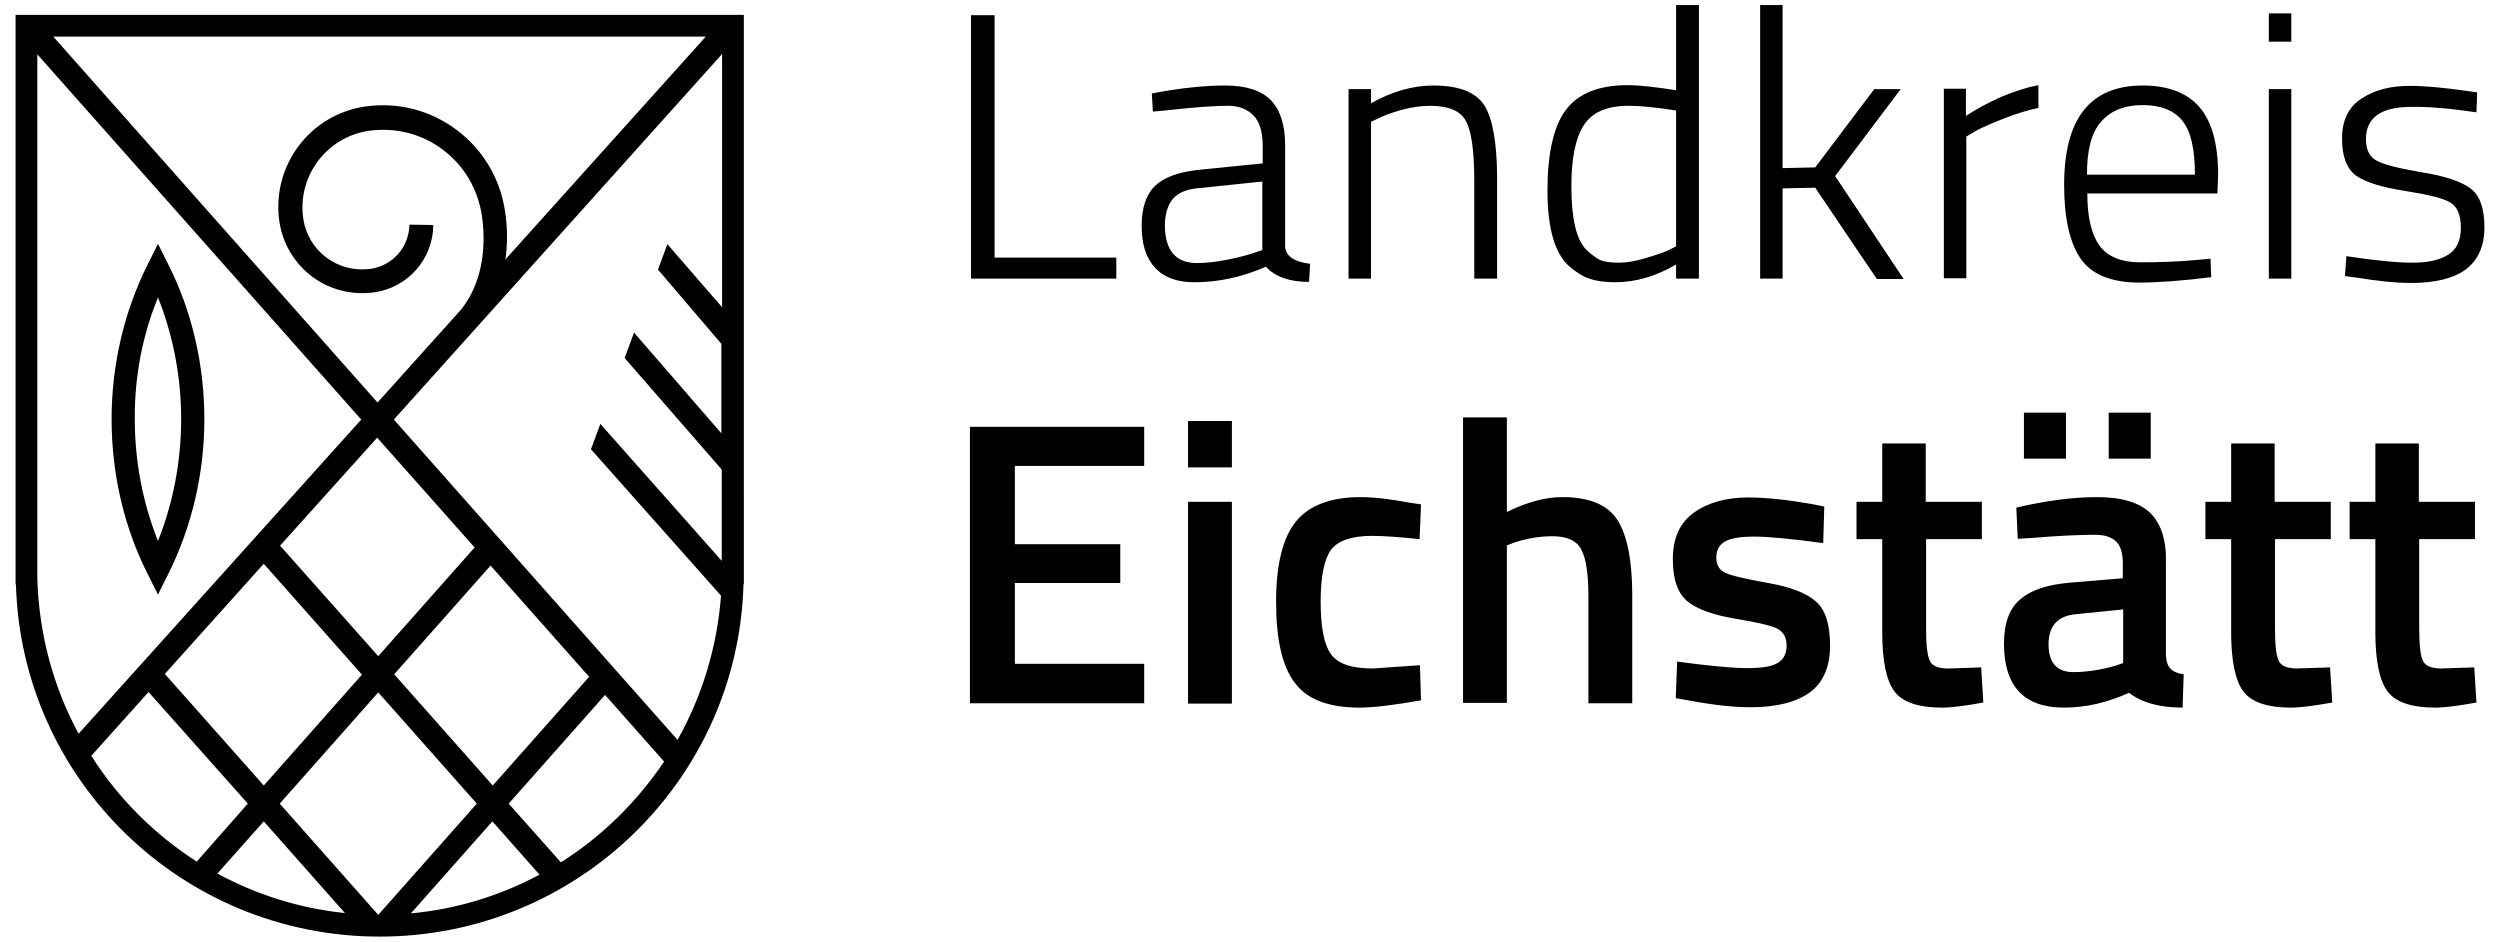 <svg xmlns="http://www.w3.org/2000/svg" viewBox="0 0 690 260">
    <path style="fill:#000" d="M4.3 4.1v157.2h.1c1.5 53.9 45.8 97.2 100.4 97.2 54.5 0 98.9-43.3 100.4-97.2h.1V4.1H4.3zm194.8 90.8v24.7L175 91.8l-2.6 7 26.8 30.8v25.2L165.7 117l-2.6 7 35.9 40.4c-1.1 14.4-5.3 27.9-12 39.8l-78.3-88.4s23.6-26.3 23.8-26.5l66.8-74.4v69.9l-15.1-17.4-2.6 7 17.5 20.5zm-94.7 157.6-27.2-30.7 27.2-30.7 27.2 30.7-27.2 30.7zm31.5-25.8 13 14.7c-10.8 5.8-22.8 9.5-35.5 10.7l22.5-25.4zM95.2 252c-12.6-1.3-24.5-5.1-35.2-10.9l12.8-14.4L95.2 252zm-22.4-96.4 27.1 30.6-27.1 30.6L45.5 186l27.3-30.4zm4.5-5 26.8-29.8 26.9 30.3-26.6 30-27.1-30.5zm31.5 35.5 26.6-30 27.2 30.7-26.6 30-27.2-30.7zm30.6-127.7c-1.3-9-6-17-13.3-22.5s-16.3-7.8-25.3-6.5c-15.3 2.2-25.9 16.4-23.7 31.7.9 6.1 4.1 11.5 9 15.2s11 5.2 17.1 4.4c9.4-1.3 16.3-9.2 16.4-18.6L113 62c-.1 6.2-4.6 11.3-10.7 12.2-4.4.6-8.7-.5-12.2-3.1s-5.8-6.5-6.4-10.8c-1.7-11.7 6.5-22.5 18.1-24.2 7.3-1 14.6.8 20.4 5.2 5.9 4.4 9.7 10.9 10.8 18.2 1.4 9.7-.3 19.1-5.7 25.9l-23.1 25.7-89.5-101h180.1l-55.3 61.5c.6-4.2.6-8.7-.1-13.2zM10.3 159.9V15l89.4 100.8-78 86.7c-6.9-12.7-10.9-27.2-11.4-42.6zm14.9 48.7L41 191l27.4 30.8-14.1 16c-11.7-7.5-21.7-17.5-29.1-29.2zM154.8 238l-14.4-16.2 26.6-30 16.3 18.4c-7.5 11.1-17.2 20.7-28.5 27.8zM43.6 164.1l2.8-5.6c6.5-13 10-27.7 10-42.8 0-15-3.4-29.8-10-42.8l-2.8-5.6-2.8 5.6c-6.5 13-10 27.7-10 42.8 0 15 3.4 29.8 10 42.8l2.8 5.6zm0-82c4.2 10.5 6.4 22 6.4 33.6s-2.2 23.1-6.4 33.6c-4.2-10.5-6.4-22-6.4-33.6-.1-11.6 2.1-23.1 6.4-33.6zM683 138.5h-15.4v-16.1h-12v16.1h-7.1v10.3h7.1v25.8c0 8 1.2 13.5 3.5 16.4s6.7 4.3 13 4.3c2.6 0 6.4-.5 11.4-1.4l-.6-9.7-9.1.3c-2.7 0-4.5-.7-5.1-2.2-.7-1.5-1-4.5-1-9v-24.5h15.4v-10.3h-.1zm-39.8 0h-15.4v-16.1h-12v16.1h-7.1v10.3h7.1v25.8c0 8 1.2 13.5 3.5 16.4s6.7 4.3 13 4.3c2.6 0 6.4-.5 11.4-1.4l-.6-9.7-9.1.3c-2.7 0-4.5-.7-5.1-2.2-.7-1.5-1-4.5-1-9v-24.5h15.4v-10.3h-.1zm-49.7-24.6H582v12.7h11.6v-12.7zm-23.3 0h-11.6v12.7h11.6v-12.7zm15.8 54.3V183l-2 .7c-4.2 1.2-8.1 1.8-11.8 1.8-4.5 0-6.8-2.6-6.8-7.7s2.6-7.9 7.7-8.3l12.9-1.3zm7.5-26.6c-3-2.9-7.9-4.4-14.7-4.4s-14.2 1-22.3 2.9l.4 8.6 3.6-.2c7.1-.6 13.1-.9 17.8-.9 2.5 0 4.4.6 5.7 1.8s1.9 3.3 1.9 6.2v4l-14.4 1.2c-6.2.5-10.9 2-13.9 4.6-3 2.5-4.5 6.6-4.5 12.2 0 11.8 5.5 17.7 16.6 17.7 6 0 12-1.4 17.9-4.1 3.5 2.7 8.4 4.1 14.8 4.1l.3-9.2c-1.6-.2-2.8-.7-3.6-1.5s-1.2-2-1.3-3.6v-25.4c.2-6.4-1.3-11-4.3-14m-46.6-3.1h-15.4v-16.1h-12v16.1h-7.1v10.3h7.1v25.8c0 8 1.2 13.5 3.5 16.4s6.7 4.3 13 4.3c2.6 0 6.4-.5 11.4-1.4l-.6-9.7-9.1.3c-2.7 0-4.5-.7-5.1-2.2-.7-1.5-1-4.5-1-9v-24.5H547v-10.3h-.1zm-43.4 1.3-3.5-.7c-6.9-1.2-12.7-1.8-17.5-1.8-6.1 0-11.1 1.4-15 4.2s-5.8 7.1-5.8 12.8 1.4 9.6 4.2 11.8c2.8 2.2 7.3 3.7 13.3 4.7s9.9 1.9 11.5 2.8c1.6.9 2.4 2.4 2.4 4.6 0 2.2-.8 3.8-2.5 4.8s-4.5 1.4-8.4 1.4-10.4-.6-19.3-1.8l-.4 10.1 3.5.6c6.9 1.3 12.6 1.9 17.1 1.9 7.2 0 12.7-1.4 16.4-4.1 3.7-2.7 5.6-7.1 5.6-12.9 0-5.9-1.3-9.9-3.9-12.2s-7-4-13.2-5.1-10.1-2-11.8-2.8c-1.7-.8-2.5-2.2-2.5-4.2s.8-3.5 2.3-4.4 4.2-1.4 8.2-1.4c3.9 0 10.3.6 19 1.8l.3-10.1zM416 150.5l1.8-.7c3.6-1.2 7.1-1.8 10.7-1.8 4.1 0 6.8 1.3 8 3.8 1.3 2.5 1.9 6.8 1.9 12.8v29.5h12.1v-29.8c0-9.6-1.4-16.6-4.1-20.8s-7.8-6.3-15.2-6.3c-4.7 0-9.8 1.4-15.3 4.1v-26.1h-12.1V194h12.1v-43.5h.1zm-58.3-6.6c-3.6 4.4-5.5 11.8-5.5 22.2s1.7 17.9 5.2 22.4c3.4 4.6 9.4 6.8 17.9 6.8 3.8 0 9.4-.7 16.9-2l-.3-9.7-13 .9c-5.9 0-9.7-1.3-11.6-4s-2.8-7.5-2.8-14.5 1-11.7 2.9-14.3c1.9-2.5 5.7-3.8 11.4-3.8 2.8 0 7.2.3 13 .9l.4-9.6-2.8-.4c-5.3-1-10-1.6-13.9-1.6-8.2 0-14.2 2.3-17.8 6.7M340 116.2h-12.1V129H340v-12.8zm0 22.3h-12.1v55.7H340v-55.7zm-24.2 55.6v-10.9h-35.7v-22.3h29.1v-10.7h-29.1v-21.6h35.7v-10.8h-48.1v76.3h48.1zM683.5 31l.2-5.5-2.8-.4c-6.3-.9-11.6-1.4-15.8-1.4-5.3 0-9.7 1.1-13.3 3.5-3.6 2.3-5.4 6-5.4 11s1.3 8.4 3.9 10.3c2.6 1.8 7.1 3.2 13.5 4.2s10.5 2 12.5 3.2c1.9 1.1 2.9 3.5 2.9 7s-1.2 6-3.5 7.4c-2.4 1.5-5.6 2.2-9.9 2.2-4.2 0-10.3-.6-18.2-1.8l-.4 5.5 3.1.4c6.1 1 11.1 1.5 15 1.5 6.7 0 11.8-1.2 15.2-3.7s5.2-6.4 5.2-11.7-1.3-8.9-4-10.8c-2.6-1.9-7.2-3.4-13.6-4.4-6.4-1.1-10.6-2.2-12.4-3.3-1.8-1.1-2.7-3-2.7-5.8 0-5.9 4.1-8.9 12.5-8.9 4.4-.1 10.5.4 18 1.5M632.4 3.7h-6.2v7.8h6.2V3.7zm0 20.9h-6.2v52.3h6.2V24.6zm-52.5 9c2.6-3 6.4-4.6 11.5-4.6 5 0 8.7 1.5 11 4.4s3.4 7.8 3.4 14.8H576c0-6.7 1.2-11.6 3.9-14.6m10.9 38.8c-5.4 0-9.2-1.6-11.4-4.7s-3.3-7.9-3.3-14.3H612l.2-5c0-8.6-1.7-14.9-5.2-18.9-3.4-3.9-8.7-5.9-15.6-5.9-14.5 0-21.7 9.1-21.7 27.4 0 9.1 1.5 15.9 4.5 20.3s8.3 6.6 15.9 6.7c5.5 0 12.2-.5 20.2-1.5l-.2-5.1-3.2.3c-5.4.5-10.7.7-16.1.7M542.7 77V37.7l2.7-1.6c1.8-1 4.4-2.1 7.7-3.4 3.3-1.3 6.5-2.3 9.5-2.9v-6.3c-3.2.6-6.6 1.7-10.4 3.3-3.8 1.7-6.9 3.4-9.6 5.2v-7.5h-6.1v52.3h6.2v.2zm-50.8-25 9.1-.2L518 77h7.4l-18.9-28.4 18.1-24h-7.3L501 46.2l-9 .2v-45h-6.2v75.5h6.2V52zm-54.1 16.9c-2.7-2.7-4.1-8.5-4.1-17.5 0-7.6 1.1-13.2 3.4-16.8s6.4-5.4 12.4-5.4c3.1 0 7.5.4 13.1 1.3V68l-2.2 1.1c-1.5.7-3.7 1.4-6.4 2.2-2.7.8-5.1 1.2-7.2 1.2s-3.8-.2-5.1-.7c-1.3-.7-2.6-1.6-3.9-2.9m24.8-67.5v23.5c-5.8-.9-10.2-1.4-13.3-1.4-8 0-13.7 2.3-17.1 6.8s-5.1 12-5.1 22.3c0 10.4 2 17.3 6 20.9 2 1.7 3.9 2.9 5.8 3.5s4.2.9 6.8.9c5.7 0 11.3-1.6 16.9-4.9v3.9h6.3V1.4h-6.3zm-84.2 32.2 2.2-1c1.5-.8 3.6-1.5 6.3-2.3 2.7-.7 5.3-1.1 7.8-1.1 5.1 0 8.4 1.4 9.9 4.2s2.3 8.2 2.3 16.3v27.2h6.3V49.4c0-9.8-1.2-16.6-3.5-20.3-2.4-3.7-7.1-5.5-14.1-5.5-5.6 0-11.3 1.6-17.2 4.9v-3.9h-6.2v52.3h6.2V33.6zm-54.6 21.2c1.5-1.7 4-2.7 7.4-2.9l17.2-1.8V69l-2.6.9c-1.8.6-4.2 1.2-7.2 1.8-3 .6-5.8.9-8.3.9-5.8 0-8.8-3.5-8.8-10.6.1-3.1.8-5.5 2.3-7.2m27-27.1c-2.6-2.7-6.8-4.1-12.6-4.1s-12.6.7-20.3 2.2l.3 5 3.3-.3c7.2-.8 13-1.3 17.5-1.3 2.9 0 5.2.9 6.9 2.6 1.7 1.7 2.6 4.5 2.6 8.4v4.9l-17.9 1.8c-5.3.6-9.3 2-11.8 4.4s-3.7 6.1-3.7 11.1 1.2 8.8 3.7 11.5 6.1 4 10.8 4c6.6 0 13.2-1.4 19.8-4.3 2.5 2.8 6.5 4.2 11.9 4.2l.3-5c-4.3-.5-6.6-2-6.9-4.6v-28c0-5.6-1.3-9.8-3.9-12.5m-42.7 43.4h-33.6V4.2H268v72.7h40.1v-5.8z"/>
</svg>